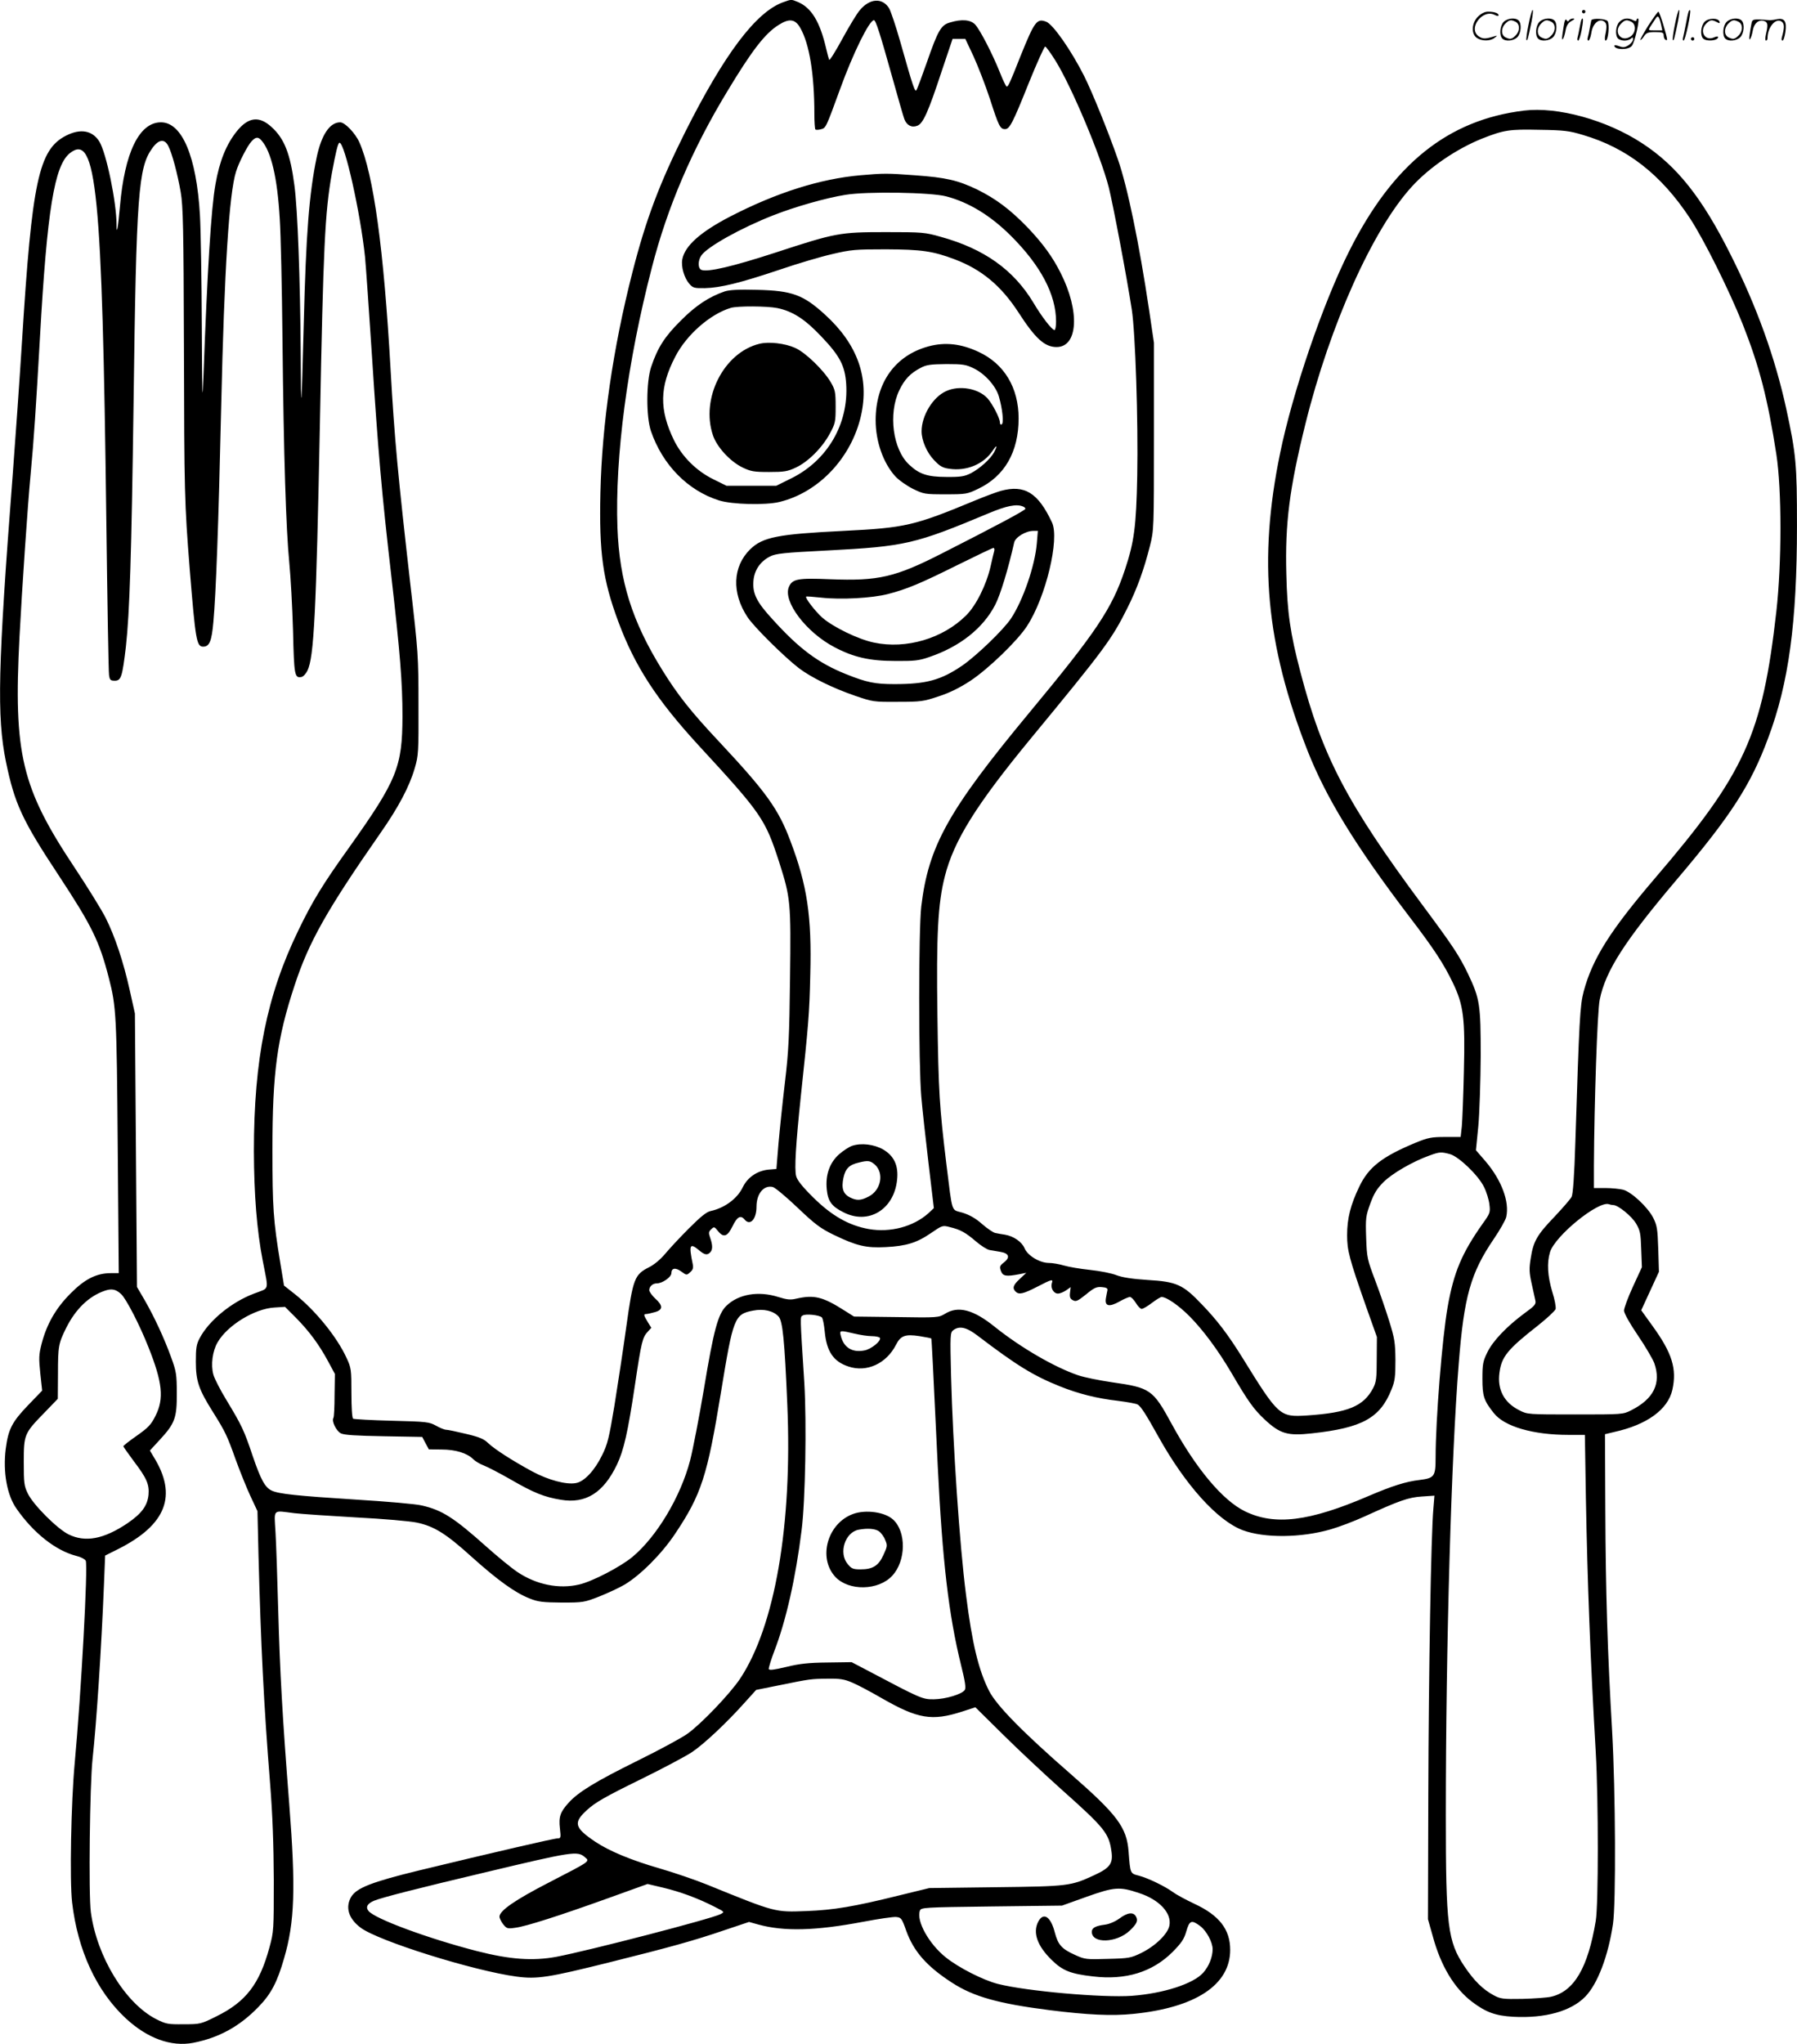 <svg version="1.0" xmlns="http://www.w3.org/2000/svg"
  viewBox="0 0 1055.794 1200.556"
 preserveAspectRatio="xMidYMid meet">
<g transform="translate(-0.535,1200.853) scale(0.1,-0.1)"
fill="#000000" stroke="none">
<path d="M4608 11996 c-161 -57 -347 -305 -579 -767 -149 -299 -228 -507 -308
-820 -114 -445 -179 -893 -188 -1294 -8 -356 14 -512 104 -755 98 -265 226
-461 473 -730 370 -401 391 -432 473 -685 67 -210 70 -234 64 -685 -4 -340 -8
-425 -30 -610 -14 -118 -31 -281 -38 -361 l-12 -147 -48 -4 c-65 -7 -121 -45
-149 -102 -32 -68 -107 -123 -189 -141 -25 -5 -60 -34 -130 -104 -53 -53 -115
-120 -139 -149 -26 -31 -64 -63 -93 -77 -86 -44 -94 -65 -134 -350 -19 -138
-51 -347 -70 -465 -31 -187 -40 -225 -72 -289 -43 -89 -105 -156 -154 -164
-56 -11 -164 18 -258 69 -114 62 -219 129 -258 166 -24 24 -53 36 -130 54 -54
13 -106 24 -116 24 -10 0 -37 11 -60 24 -40 22 -54 24 -259 29 -120 3 -222 9
-228 12 -6 4 -10 65 -10 151 0 138 -1 147 -29 207 -56 122 -181 276 -301 372
l-66 52 -22 134 c-41 248 -46 325 -46 664 0 454 27 653 130 965 84 256 189
442 503 893 108 154 172 276 203 383 22 75 23 95 22 374 0 284 -2 310 -47 700
-74 650 -94 861 -117 1270 -40 707 -100 1144 -183 1332 -24 54 -85 118 -113
118 -61 0 -110 -73 -138 -205 -44 -212 -63 -448 -76 -978 -14 -535 -16 -558
-18 -172 -3 433 -18 846 -37 985 -24 185 -59 275 -135 343 -72 66 -136 58
-203 -25 -62 -77 -102 -175 -126 -313 -25 -139 -48 -512 -70 -1120 -7 -181 -8
-142 -10 285 -1 272 -6 567 -11 655 -20 344 -105 545 -229 545 -128 0 -214
-178 -241 -495 -11 -123 -20 -174 -20 -108 0 134 -60 423 -101 490 -41 66
-112 78 -197 34 -159 -82 -199 -268 -257 -1201 -14 -223 -39 -578 -55 -790
-87 -1128 -94 -1421 -40 -1685 51 -248 96 -345 311 -670 194 -295 238 -384
294 -602 43 -166 46 -219 52 -990 l6 -743 -46 0 c-85 0 -154 -35 -237 -119
-87 -87 -140 -180 -170 -295 -17 -66 -17 -85 -8 -175 l11 -101 -82 -85 c-96
-100 -117 -142 -132 -257 -17 -135 7 -272 63 -351 100 -144 231 -247 352 -278
26 -6 50 -19 55 -28 14 -29 -27 -784 -65 -1191 -21 -227 -30 -689 -15 -817 33
-281 143 -520 315 -680 127 -118 267 -169 397 -144 152 30 273 97 383 211 74
76 110 145 150 284 63 214 69 414 31 903 -41 523 -55 780 -65 1138 -5 187 -12
395 -16 462 -8 142 -20 129 111 113 44 -5 208 -16 365 -25 157 -8 315 -22 353
-30 102 -21 173 -65 324 -202 154 -138 254 -210 340 -244 50 -20 77 -23 188
-24 126 0 133 1 222 36 50 20 117 51 149 70 93 56 217 180 295 297 155 231
190 340 270 831 72 440 79 460 189 481 62 12 118 -1 149 -34 25 -26 36 -140
52 -520 30 -705 -73 -1301 -278 -1609 -59 -88 -228 -265 -308 -322 -33 -24
-164 -95 -292 -158 -251 -124 -350 -185 -407 -248 -49 -54 -59 -82 -51 -151 6
-54 5 -58 -13 -58 -21 0 -383 -84 -817 -189 -275 -67 -364 -102 -396 -154 -36
-61 -17 -127 54 -181 102 -78 664 -254 917 -288 121 -16 186 -6 543 83 361 90
498 128 677 189 l146 49 54 -15 c153 -42 336 -37 617 16 90 17 177 30 194 28
29 -3 33 -8 58 -79 44 -123 121 -211 270 -307 126 -82 273 -123 572 -161 223
-28 367 -35 494 -22 366 37 568 171 568 376 0 120 -64 203 -211 271 -51 24
-108 55 -125 68 -46 34 -147 83 -201 97 -51 13 -50 11 -60 142 -11 142 -66
215 -338 453 -287 250 -436 403 -481 489 -62 122 -100 277 -136 565 -38 295
-77 876 -88 1288 -6 241 -5 253 13 267 36 27 78 18 144 -33 230 -175 326 -234
483 -297 107 -43 217 -71 341 -85 54 -7 107 -16 116 -22 19 -12 47 -55 121
-188 158 -284 347 -494 496 -550 127 -47 343 -45 516 5 49 14 139 48 200 76
204 93 257 112 336 117 l74 5 -6 -74 c-14 -150 -28 -965 -30 -1679 l-2 -735
28 -99 c47 -175 127 -307 231 -386 82 -62 138 -82 242 -88 188 -10 340 33 423
118 73 75 135 239 163 427 18 124 15 774 -5 1133 -27 462 -38 817 -40 1295
l-2 449 54 13 c192 42 316 132 342 248 27 123 -1 215 -116 374 l-67 93 52 113
52 113 -4 134 c-4 119 -7 138 -30 184 -33 63 -126 150 -176 164 -20 5 -67 10
-104 10 l-68 0 0 133 c2 367 20 906 34 973 34 170 147 345 451 704 320 377
437 558 539 834 121 322 169 679 169 1246 0 363 -5 419 -63 688 -66 301 -173
599 -326 903 -168 336 -316 523 -522 657 -208 136 -496 215 -692 191 -448 -54
-772 -315 -1028 -826 -154 -306 -332 -827 -406 -1188 -129 -627 -83 -1122 161
-1745 110 -279 283 -561 598 -975 146 -191 202 -277 256 -389 63 -131 73 -208
65 -521 -3 -143 -9 -288 -12 -322 l-7 -63 -91 0 c-80 0 -101 -4 -174 -34 -197
-82 -276 -143 -331 -259 -51 -106 -71 -186 -71 -284 0 -89 12 -136 111 -418
l64 -180 -1 -130 c0 -112 -3 -135 -21 -170 -56 -107 -148 -145 -389 -161 -161
-10 -166 -5 -382 344 -81 130 -145 215 -236 309 -110 116 -148 133 -318 143
-93 6 -148 15 -183 28 -27 11 -97 25 -155 31 -58 6 -127 18 -154 26 -27 8 -67
15 -88 15 -54 0 -125 43 -143 86 -16 38 -64 71 -115 80 -19 3 -45 7 -57 10
-12 2 -47 26 -77 52 -38 34 -74 54 -115 67 -69 21 -58 -14 -96 290 -40 331
-46 422 -52 865 -7 478 3 662 43 819 53 211 183 420 505 811 433 525 476 583
567 765 58 115 99 230 133 365 24 94 24 100 24 645 l0 550 -28 190 c-59 395
-127 725 -184 888 -54 156 -150 393 -197 487 -77 153 -184 306 -224 321 -55
21 -68 3 -151 -202 -61 -155 -72 -179 -81 -179 -4 0 -22 37 -40 83 -44 110
-116 249 -145 281 -27 29 -79 34 -150 12 -51 -15 -69 -46 -135 -236 -28 -80
-55 -152 -60 -160 -9 -15 -19 13 -95 282 -26 92 -56 181 -66 198 -39 63 -113
59 -171 -10 -18 -20 -64 -97 -104 -170 -39 -72 -74 -128 -77 -123 -2 4 -10 33
-17 63 -37 161 -87 243 -167 277 -39 16 -38 16 -85 -1z m99 -151 c54 -94 83
-273 83 -505 0 -48 3 -89 6 -92 3 -3 17 -3 32 1 30 8 29 6 113 236 76 210 172
405 199 405 11 0 36 -79 109 -340 33 -118 64 -227 70 -242 14 -36 43 -51 76
-38 34 13 64 80 144 323 l63 187 37 0 38 0 48 -102 c26 -57 70 -170 97 -252
51 -159 60 -176 88 -176 27 0 45 34 139 269 48 119 92 216 97 216 5 0 32 -37
60 -82 95 -152 267 -561 314 -746 26 -106 103 -511 135 -717 21 -135 38 -656
32 -975 -6 -302 -18 -389 -72 -552 -76 -229 -168 -366 -564 -843 -475 -573
-591 -782 -633 -1137 -16 -140 -16 -926 0 -1113 6 -74 26 -253 43 -397 l31
-261 -33 -31 c-88 -78 -223 -114 -349 -92 -118 21 -219 79 -326 185 -64 63
-95 102 -101 126 -11 40 -2 189 27 465 45 423 51 489 56 720 9 342 -18 523
-117 784 -70 187 -142 287 -417 581 -171 182 -246 278 -337 425 -176 284 -250
519 -262 833 -15 415 58 974 202 1528 91 355 237 696 444 1037 144 239 221
339 301 389 63 40 97 35 127 -17z m4598 -629 c259 -76 458 -231 627 -486 83
-125 234 -429 312 -625 99 -251 147 -437 198 -765 32 -209 32 -637 0 -923 -82
-725 -185 -951 -713 -1567 -264 -309 -367 -472 -419 -665 -22 -84 -26 -163
-49 -887 -6 -197 -14 -305 -22 -320 -7 -13 -52 -65 -100 -116 -104 -108 -125
-146 -140 -244 -10 -61 -9 -85 5 -148 9 -41 19 -86 22 -100 5 -22 -3 -32 -63
-75 -104 -77 -186 -162 -219 -230 -26 -53 -29 -70 -29 -155 0 -102 8 -128 67
-202 62 -79 230 -128 439 -128 l96 0 6 -373 c9 -496 26 -940 58 -1492 16 -281
16 -894 0 -989 -46 -277 -127 -414 -261 -446 -25 -6 -101 -11 -170 -13 -114
-2 -129 0 -168 21 -64 34 -116 86 -172 169 -99 148 -110 236 -110 888 0 992
32 2111 76 2655 31 394 70 531 206 731 36 53 69 111 73 129 20 89 -27 215
-120 325 l-58 67 14 142 c7 77 13 263 14 411 0 304 -5 336 -74 482 -53 110
-89 164 -268 405 -444 598 -588 873 -717 1368 -60 227 -78 353 -83 577 -8 296
18 501 112 881 145 585 397 1145 626 1395 103 113 262 221 411 281 129 51 161
56 338 52 144 -2 176 -6 255 -30z m-7763 -33 c57 -65 93 -218 107 -460 6 -87
13 -405 16 -708 7 -686 21 -1120 40 -1311 8 -82 18 -262 22 -401 6 -263 9
-279 50 -271 10 2 26 19 35 38 38 79 51 335 73 1455 20 1036 29 1232 70 1465
23 125 36 180 45 180 31 0 123 -412 150 -671 5 -52 23 -309 40 -570 37 -574
57 -807 115 -1309 51 -448 65 -620 65 -820 -1 -297 -32 -374 -313 -769 -153
-213 -216 -316 -298 -486 -186 -382 -262 -759 -262 -1300 1 -252 17 -462 52
-642 35 -183 42 -157 -51 -193 -133 -50 -265 -159 -319 -261 -20 -37 -23 -59
-23 -139 0 -114 17 -163 100 -295 74 -118 84 -140 134 -280 24 -66 62 -161 85
-211 l43 -92 6 -258 c14 -530 31 -876 68 -1339 15 -189 21 -360 22 -570 0
-294 0 -302 -26 -397 -58 -214 -138 -318 -310 -403 -92 -46 -96 -47 -194 -47
-92 -1 -103 1 -161 30 -182 93 -349 367 -384 629 -14 102 -6 751 10 898 23
210 52 648 67 1023 l7 173 76 38 c284 143 350 315 209 542 l-22 37 58 63 c89
96 101 129 100 274 0 109 -3 128 -33 210 -41 113 -98 236 -156 337 l-45 77 -6
803 -6 803 -30 135 c-38 171 -88 320 -143 429 -24 47 -105 178 -180 291 -314
472 -361 667 -325 1360 15 286 48 772 65 950 20 213 31 385 55 805 42 751 85
1012 176 1084 156 123 190 -222 214 -2159 6 -481 13 -890 16 -907 4 -29 9 -33
34 -33 37 0 44 23 65 200 22 198 33 540 45 1430 16 1232 28 1385 110 1498 37
52 72 57 94 13 22 -42 54 -162 73 -271 14 -82 17 -206 19 -909 2 -861 3 -912
34 -1306 34 -417 40 -455 79 -455 37 0 50 32 60 145 15 166 30 561 46 1270 18
799 47 1250 87 1375 16 53 67 152 91 178 25 27 39 28 59 5z m6983 -5954 c52
-15 167 -125 200 -194 14 -28 28 -74 31 -101 6 -47 4 -53 -40 -114 -122 -173
-169 -284 -205 -487 -32 -179 -71 -664 -71 -886 0 -112 -7 -121 -95 -132 -79
-9 -161 -35 -301 -95 -347 -149 -549 -174 -724 -89 -131 64 -288 251 -431 514
-110 202 -125 212 -350 244 -75 11 -164 29 -199 41 -138 47 -335 161 -488 283
-127 103 -217 127 -295 78 -37 -22 -41 -23 -286 -19 l-248 3 -54 34 c-130 83
-180 95 -286 71 -33 -8 -54 -6 -105 10 -117 37 -234 17 -305 -52 -49 -48 -74
-139 -132 -489 -28 -167 -65 -356 -81 -419 -56 -214 -196 -448 -339 -567 -70
-58 -235 -144 -313 -162 -119 -28 -251 -1 -362 73 -36 24 -120 93 -186 152
-187 167 -257 212 -375 239 -35 9 -211 24 -391 35 -346 22 -451 33 -493 53
-39 19 -63 63 -111 203 -50 150 -65 181 -154 328 -36 59 -71 127 -77 150 -16
58 -5 139 25 190 58 100 217 197 333 204 l63 4 63 -63 c78 -79 136 -157 189
-255 l41 -76 -2 -125 c0 -68 -3 -129 -7 -134 -11 -19 17 -76 44 -90 20 -10 88
-14 252 -17 l226 -4 19 -36 20 -37 75 -1 c82 0 150 -21 186 -57 12 -12 39 -28
60 -36 22 -8 93 -45 158 -82 138 -80 199 -104 296 -120 147 -25 251 41 330
206 40 84 64 188 106 469 38 255 44 279 76 313 l20 22 -21 34 c-24 40 -26 47
-8 47 6 0 29 5 50 11 48 13 49 38 2 80 -19 18 -35 40 -35 49 0 22 20 40 45 40
32 0 85 37 85 60 0 31 25 34 59 9 30 -22 31 -22 52 -3 16 14 19 26 14 49 -23
111 -17 125 37 80 33 -28 48 -31 66 -13 15 15 15 43 0 85 -10 29 -10 36 6 51
17 16 18 16 40 -11 33 -41 56 -32 86 30 26 54 47 66 70 38 32 -39 70 1 70 75
0 77 43 129 96 116 14 -4 80 -59 146 -122 103 -98 134 -121 212 -159 135 -65
190 -78 305 -72 120 6 183 25 267 83 66 45 67 46 112 34 61 -15 90 -31 152
-84 29 -25 64 -47 79 -50 14 -2 43 -7 64 -11 50 -8 59 -32 22 -61 -26 -20 -28
-26 -19 -51 11 -31 31 -34 109 -19 l40 8 -37 -35 c-40 -36 -46 -55 -26 -75 20
-20 45 -14 127 28 89 46 95 47 86 20 -8 -27 11 -60 36 -60 12 0 33 9 48 19
l27 19 -4 -33 c-3 -26 1 -36 17 -44 18 -10 28 -5 77 34 47 39 62 46 93 43 26
-2 35 -7 33 -18 -2 -8 -6 -30 -9 -47 -8 -47 18 -54 79 -20 26 15 54 27 62 27
8 0 23 -16 35 -35 11 -19 27 -35 34 -35 8 0 35 16 60 35 25 19 51 35 57 35 29
0 100 -49 164 -113 80 -81 167 -198 246 -332 98 -168 132 -215 195 -274 91
-85 135 -98 279 -82 295 32 400 90 467 258 20 49 23 75 23 173 -1 103 -5 127
-37 230 -20 64 -57 172 -83 240 -45 120 -48 130 -52 248 -4 116 -2 128 24 200
22 60 39 88 78 127 51 51 172 121 270 156 60 22 69 22 121 8z m959 -299 c28 0
108 -65 134 -109 24 -41 27 -58 30 -151 l4 -105 -53 -115 c-29 -63 -52 -126
-52 -140 0 -15 32 -73 81 -145 45 -66 88 -140 97 -164 41 -118 -3 -209 -135
-276 -49 -25 -51 -25 -330 -25 -278 0 -281 0 -329 25 -89 45 -129 121 -116
219 12 95 47 138 227 279 53 42 99 85 103 96 3 11 -5 57 -20 103 -27 91 -32
168 -13 231 29 96 284 303 346 282 8 -3 19 -5 26 -5z m-8767 -523 c29 -26 110
-183 161 -313 82 -206 92 -301 41 -402 -26 -52 -42 -69 -110 -117 -43 -30 -79
-58 -79 -62 0 -3 28 -42 61 -87 77 -101 92 -137 87 -198 -7 -65 -40 -110 -125
-168 -139 -93 -247 -113 -346 -64 -67 34 -206 173 -238 239 -22 45 -24 62 -24
185 0 162 3 169 119 288 l81 84 1 146 c0 164 3 179 49 272 55 109 132 184 224
216 42 15 67 10 98 -19z m4117 -137 c6 -6 13 -43 17 -84 11 -116 51 -175 138
-204 108 -37 224 16 281 128 27 53 54 63 138 50 37 -6 68 -12 69 -14 2 -2 10
-157 38 -751 27 -553 64 -873 137 -1168 24 -96 29 -132 22 -145 -16 -25 -111
-54 -182 -55 -67 -1 -79 5 -380 164 l-103 54 -142 -2 c-111 -1 -164 -7 -242
-26 -71 -17 -101 -21 -103 -12 -1 6 13 54 33 106 69 179 125 428 160 709 22
173 30 629 16 865 -26 407 -25 386 -10 396 17 12 99 3 113 -11z m191 -95 c33
-8 79 -15 102 -15 23 0 45 -5 48 -10 10 -17 -51 -67 -91 -74 -72 -14 -122 17
-139 87 -8 32 -5 32 80 12z m-15 -2049 c30 -12 111 -55 180 -95 208 -119 291
-133 466 -77 l80 26 165 -163 c90 -89 243 -232 339 -318 258 -230 281 -259
296 -369 9 -68 -10 -94 -101 -136 -139 -64 -151 -66 -580 -71 l-390 -5 -180
-44 c-262 -65 -383 -85 -540 -91 -188 -7 -179 -10 -585 155 -69 28 -195 71
-281 96 -163 47 -294 101 -376 156 -125 84 -131 113 -45 190 45 41 110 78 302
172 135 66 274 140 310 164 71 47 208 176 312 293 l66 73 139 28 c177 36 182
37 283 38 68 1 96 -3 140 -22z m-1569 -1026 c31 -26 38 -21 -210 -149 -200
-103 -291 -166 -291 -201 0 -9 10 -30 22 -45 20 -25 25 -27 72 -20 62 8 254
69 554 177 l222 80 93 -22 c100 -24 203 -62 299 -111 61 -31 62 -31 37 -44
-51 -27 -776 -215 -966 -251 -137 -25 -271 -16 -466 34 -287 74 -598 189 -636
235 -19 23 -8 44 33 61 43 18 262 74 651 166 515 123 543 127 586 90z m3256
-211 c120 -39 193 -118 179 -191 -9 -49 -82 -120 -165 -161 -62 -30 -73 -32
-197 -35 -126 -4 -135 -3 -192 23 -78 35 -100 59 -119 131 -24 95 -67 123 -98
64 -33 -64 -5 -142 79 -224 64 -63 111 -82 243 -97 192 -23 349 25 468 144 51
52 67 74 80 120 19 66 31 70 83 31 37 -29 71 -93 72 -134 0 -48 -22 -102 -56
-140 -59 -65 -233 -121 -419 -135 -170 -12 -618 27 -787 70 -86 22 -230 95
-306 156 -99 79 -174 214 -152 274 7 19 19 20 421 25 l414 5 145 52 c163 58
194 60 307 22z M5060 10979 c-235 -21 -490 -101 -762 -241 -176 -91 -269 -173
-284 -253 -8 -42 11 -108 40 -142 22 -26 30 -28 93 -27 91 2 209 31 438 108
105 36 244 77 310 92 110 26 136 28 315 28 209 -1 276 -10 405 -59 157 -59
272 -155 373 -310 100 -155 155 -205 225 -205 126 0 138 210 24 435 -47 94
-104 172 -191 264 -104 108 -189 172 -301 227 -113 54 -183 70 -365 83 -161
12 -183 12 -320 0z m505 -124 c133 -35 259 -112 378 -230 177 -176 267 -347
267 -505 0 -28 -4 -50 -9 -50 -15 0 -74 76 -125 162 -116 192 -289 315 -542
385 -95 27 -109 28 -324 28 -273 0 -293 -4 -654 -122 -246 -80 -392 -114 -429
-100 -22 8 -22 55 -1 85 35 51 234 162 423 236 127 50 310 102 423 120 125 21
504 15 593 -9z M4264 10297 c-91 -31 -170 -82 -259 -172 -95 -94 -136 -159
-174 -272 -29 -87 -30 -293 -1 -377 68 -198 216 -349 400 -407 76 -24 272 -29
355 -9 231 56 423 260 479 507 50 222 -20 419 -211 593 -128 117 -193 141
-398 146 -107 3 -162 0 -191 -9z m308 -98 c91 -19 161 -64 257 -165 110 -115
141 -173 148 -281 15 -234 -110 -449 -322 -554 l-89 -44 -146 0 -146 0 -77 38
c-100 49 -184 133 -232 230 -87 180 -85 312 8 491 66 128 205 250 326 286 39
12 213 11 273 -1z M4467 9989 c-209 -51 -346 -321 -273 -537 23 -69 100 -153
173 -189 50 -24 68 -27 157 -27 88 0 108 3 157 26 71 33 154 115 199 198 33
61 35 70 35 160 0 87 -3 99 -29 144 -42 71 -148 174 -209 201 -60 27 -155 38
-210 24z M5461 9974 c-196 -53 -311 -213 -311 -434 0 -124 44 -250 115 -329
21 -23 67 -55 104 -74 64 -31 70 -32 191 -32 120 0 128 1 192 32 156 74 238
217 238 414 0 180 -84 320 -234 390 -104 49 -198 59 -295 33z m267 -130 c65
-32 128 -103 146 -164 21 -72 30 -156 17 -164 -7 -4 -11 1 -11 12 0 24 -44
109 -73 141 -53 58 -165 78 -243 42 -78 -35 -144 -144 -144 -236 0 -54 31
-126 74 -170 33 -35 50 -45 89 -50 100 -15 200 26 253 104 26 39 32 36 10 -7
-21 -39 -84 -96 -136 -123 -38 -19 -60 -23 -145 -22 -109 0 -159 16 -218 72
-96 89 -124 299 -58 437 31 65 66 101 126 132 33 18 59 21 151 22 99 0 115 -3
162 -26z M5885 9125 c-27 -8 -95 -33 -150 -56 -359 -149 -410 -161 -775 -179
-383 -19 -473 -36 -547 -108 -103 -101 -110 -256 -16 -398 37 -57 216 -234
303 -301 72 -54 195 -115 328 -161 105 -36 110 -37 252 -36 135 0 151 2 240
32 65 21 125 51 186 91 105 69 279 237 334 323 110 169 192 511 146 608 -82
175 -161 223 -301 185z m129 -91 c9 -3 16 -10 16 -14 0 -9 -177 -103 -488
-261 -278 -142 -376 -164 -659 -153 -191 8 -223 2 -243 -46 -35 -85 102 -266
268 -353 112 -59 206 -81 357 -81 112 -1 140 2 200 23 180 61 316 169 387 306
31 59 78 215 112 367 7 31 68 68 112 68 l27 0 -6 -73 c-11 -132 -81 -335 -152
-442 -44 -66 -203 -219 -286 -276 -126 -86 -212 -109 -399 -109 -114 0 -163
10 -285 59 -162 65 -275 149 -432 323 -93 101 -117 151 -111 224 5 63 40 115
98 144 33 17 80 22 337 35 458 24 513 37 948 219 103 43 161 55 199 40z m-167
-261 c-3 -10 -13 -52 -22 -93 -25 -108 -85 -229 -144 -287 -137 -136 -352
-199 -541 -159 -92 19 -240 91 -304 147 -42 38 -103 117 -94 123 2 2 41 -1 88
-6 117 -13 299 -3 392 21 112 29 189 61 412 172 109 54 203 99 208 99 5 0 7
-8 5 -17z M5012 5278 c-18 -6 -53 -29 -77 -50 -55 -49 -81 -121 -72 -207 7
-69 29 -99 97 -133 147 -76 298 15 316 190 9 83 -17 140 -81 178 -54 31 -129
40 -183 22z m133 -110 c56 -50 37 -151 -36 -188 -46 -24 -70 -25 -110 -5 -41
21 -51 54 -38 116 12 54 34 76 92 89 52 13 65 11 92 -12z M5019 3116 c-152
-54 -210 -259 -105 -371 79 -83 252 -80 333 7 82 87 84 260 5 331 -48 44 -160
59 -233 33z m150 -102 c13 -9 30 -32 37 -51 14 -32 13 -38 -10 -88 -29 -64
-63 -85 -135 -85 -43 0 -53 4 -75 31 -55 65 -16 187 64 202 54 10 97 6 119 -9z
M6582 739 c-25 -18 -60 -33 -85 -36 -55 -7 -77 -19 -77 -42 0 -71 146 -66 223
7 41 39 50 58 37 82 -15 29 -50 25 -98 -11z M8986 11864 c-10 -47 -15 -88 -12
-91 5 -6 9 7 30 110 7 37 10 67 6 67 -4 0 -15 -39 -24 -86z M9300 11940 c0 -5
5 -10 10 -10 6 0 10 5 10 10 0 6 -4 10 -10 10 -5 0 -10 -4 -10 -10z M9846
11864 c-10 -47 -15 -88 -12 -91 5 -6 9 7 30 110 7 37 10 67 6 67 -4 0 -15 -39
-24 -86z M9926 11939 c-3 -8 -10 -41 -16 -74 -6 -33 -14 -68 -16 -77 -3 -10
-1 -18 3 -18 10 0 46 171 38 178 -2 3 -7 -1 -9 -9z M8689 11911 c-38 -38 -41
-101 -7 -125 29 -20 79 -20 104 0 18 14 18 15 1 10 -53 -17 -69 -17 -92 -2
-69 45 21 166 94 126 12 -6 21 -7 21 -1 0 12 -25 21 -62 21 -19 0 -39 -10 -59
-29z M9690 11859 c-28 -45 -49 -83 -47 -85 2 -3 12 7 21 21 14 21 24 25 66 25
43 0 50 -3 50 -19 0 -11 5 -23 10 -26 6 -3 10 -3 10 1 0 20 -44 164 -51 164
-4 0 -30 -37 -59 -81z m75 4 l7 -33 -42 0 c-42 0 -42 0 -28 23 8 12 21 32 29
44 15 25 22 18 34 -34z M8840 11880 c-22 -22 -27 -79 -8 -98 19 -19 66 -14 88
8 22 22 27 79 8 98 -19 19 -66 14 -88 -8z m71 0 c25 -14 25 -54 -1 -80 -23
-23 -33 -24 -61 -10 -25 14 -25 54 1 80 23 23 33 24 61 10z M9050 11880 c-22
-22 -27 -79 -8 -98 19 -19 66 -14 88 8 22 22 27 79 8 98 -19 19 -66 14 -88 -8z
m71 0 c25 -14 25 -54 -1 -80 -23 -23 -33 -24 -61 -10 -25 14 -25 54 1 80 23
23 33 24 61 10z M9196 11874 c-3 -16 -8 -47 -11 -69 -8 -51 10 -26 19 27 5 27
15 42 34 53 18 10 22 14 10 15 -9 0 -20 -5 -24 -11 -5 -8 -9 -8 -14 1 -5 8
-10 3 -14 -16z M9297 11893 c-2 -4 -7 -26 -11 -48 -4 -22 -9 -48 -12 -57 -3
-10 -1 -18 4 -18 4 0 14 28 20 62 11 58 10 81 -1 61z M9355 11890 c-1 -3 -5
-23 -9 -45 -4 -22 -9 -48 -12 -57 -3 -10 -1 -18 4 -18 5 0 13 20 17 45 7 53
44 87 74 68 17 -11 19 -28 8 -80 -4 -18 -3 -33 2 -33 16 0 24 99 11 115 -12
14 -87 18 -95 5z M9520 11880 c-22 -22 -27 -79 -8 -98 7 -7 24 -12 38 -12 14
0 31 5 38 12 9 9 12 8 12 -5 0 -9 -12 -24 -26 -34 -21 -13 -32 -15 -55 -6 -16
6 -29 8 -29 3 0 -24 81 -27 102 -2 18 19 50 162 37 162 -5 0 -9 -5 -9 -10 0
-7 -6 -7 -19 0 -30 16 -59 12 -81 -10z m71 0 c29 -16 25 -65 -6 -86 -56 -37
-103 28 -55 76 23 23 33 24 61 10z M10021 11881 c-23 -23 -28 -80 -9 -99 19
-19 88 -13 88 9 0 5 -11 4 -24 -2 -54 -25 -89 38 -46 81 23 23 33 24 62 9 16
-9 19 -8 16 3 -8 22 -64 22 -87 -1z M10150 11880 c-22 -22 -27 -79 -8 -98 19
-19 66 -14 88 8 22 22 27 79 8 98 -19 19 -66 14 -88 -8z m71 0 c25 -14 25 -54
-1 -80 -23 -23 -33 -24 -61 -10 -25 14 -25 54 1 80 23 23 33 24 61 10z M10296
11871 c-3 -14 -8 -44 -11 -66 -8 -51 10 -26 19 27 8 41 35 63 66 53 22 -7 24
-21 11 -77 -5 -22 -5 -38 0 -38 5 0 9 6 9 13 0 68 51 125 85 97 15 -13 15 -35
-1 -92 -3 -10 -1 -18 4 -18 6 0 13 23 17 50 9 63 -5 84 -49 76 -17 -4 -35 -6
-41 -6 -101 8 -104 7 -109 -19z M9940 11780 c0 -5 5 -10 10 -10 6 0 10 5 10
10 0 6 -4 10 -10 10 -5 0 -10 -4 -10 -10z"/>
</g>
</svg>
